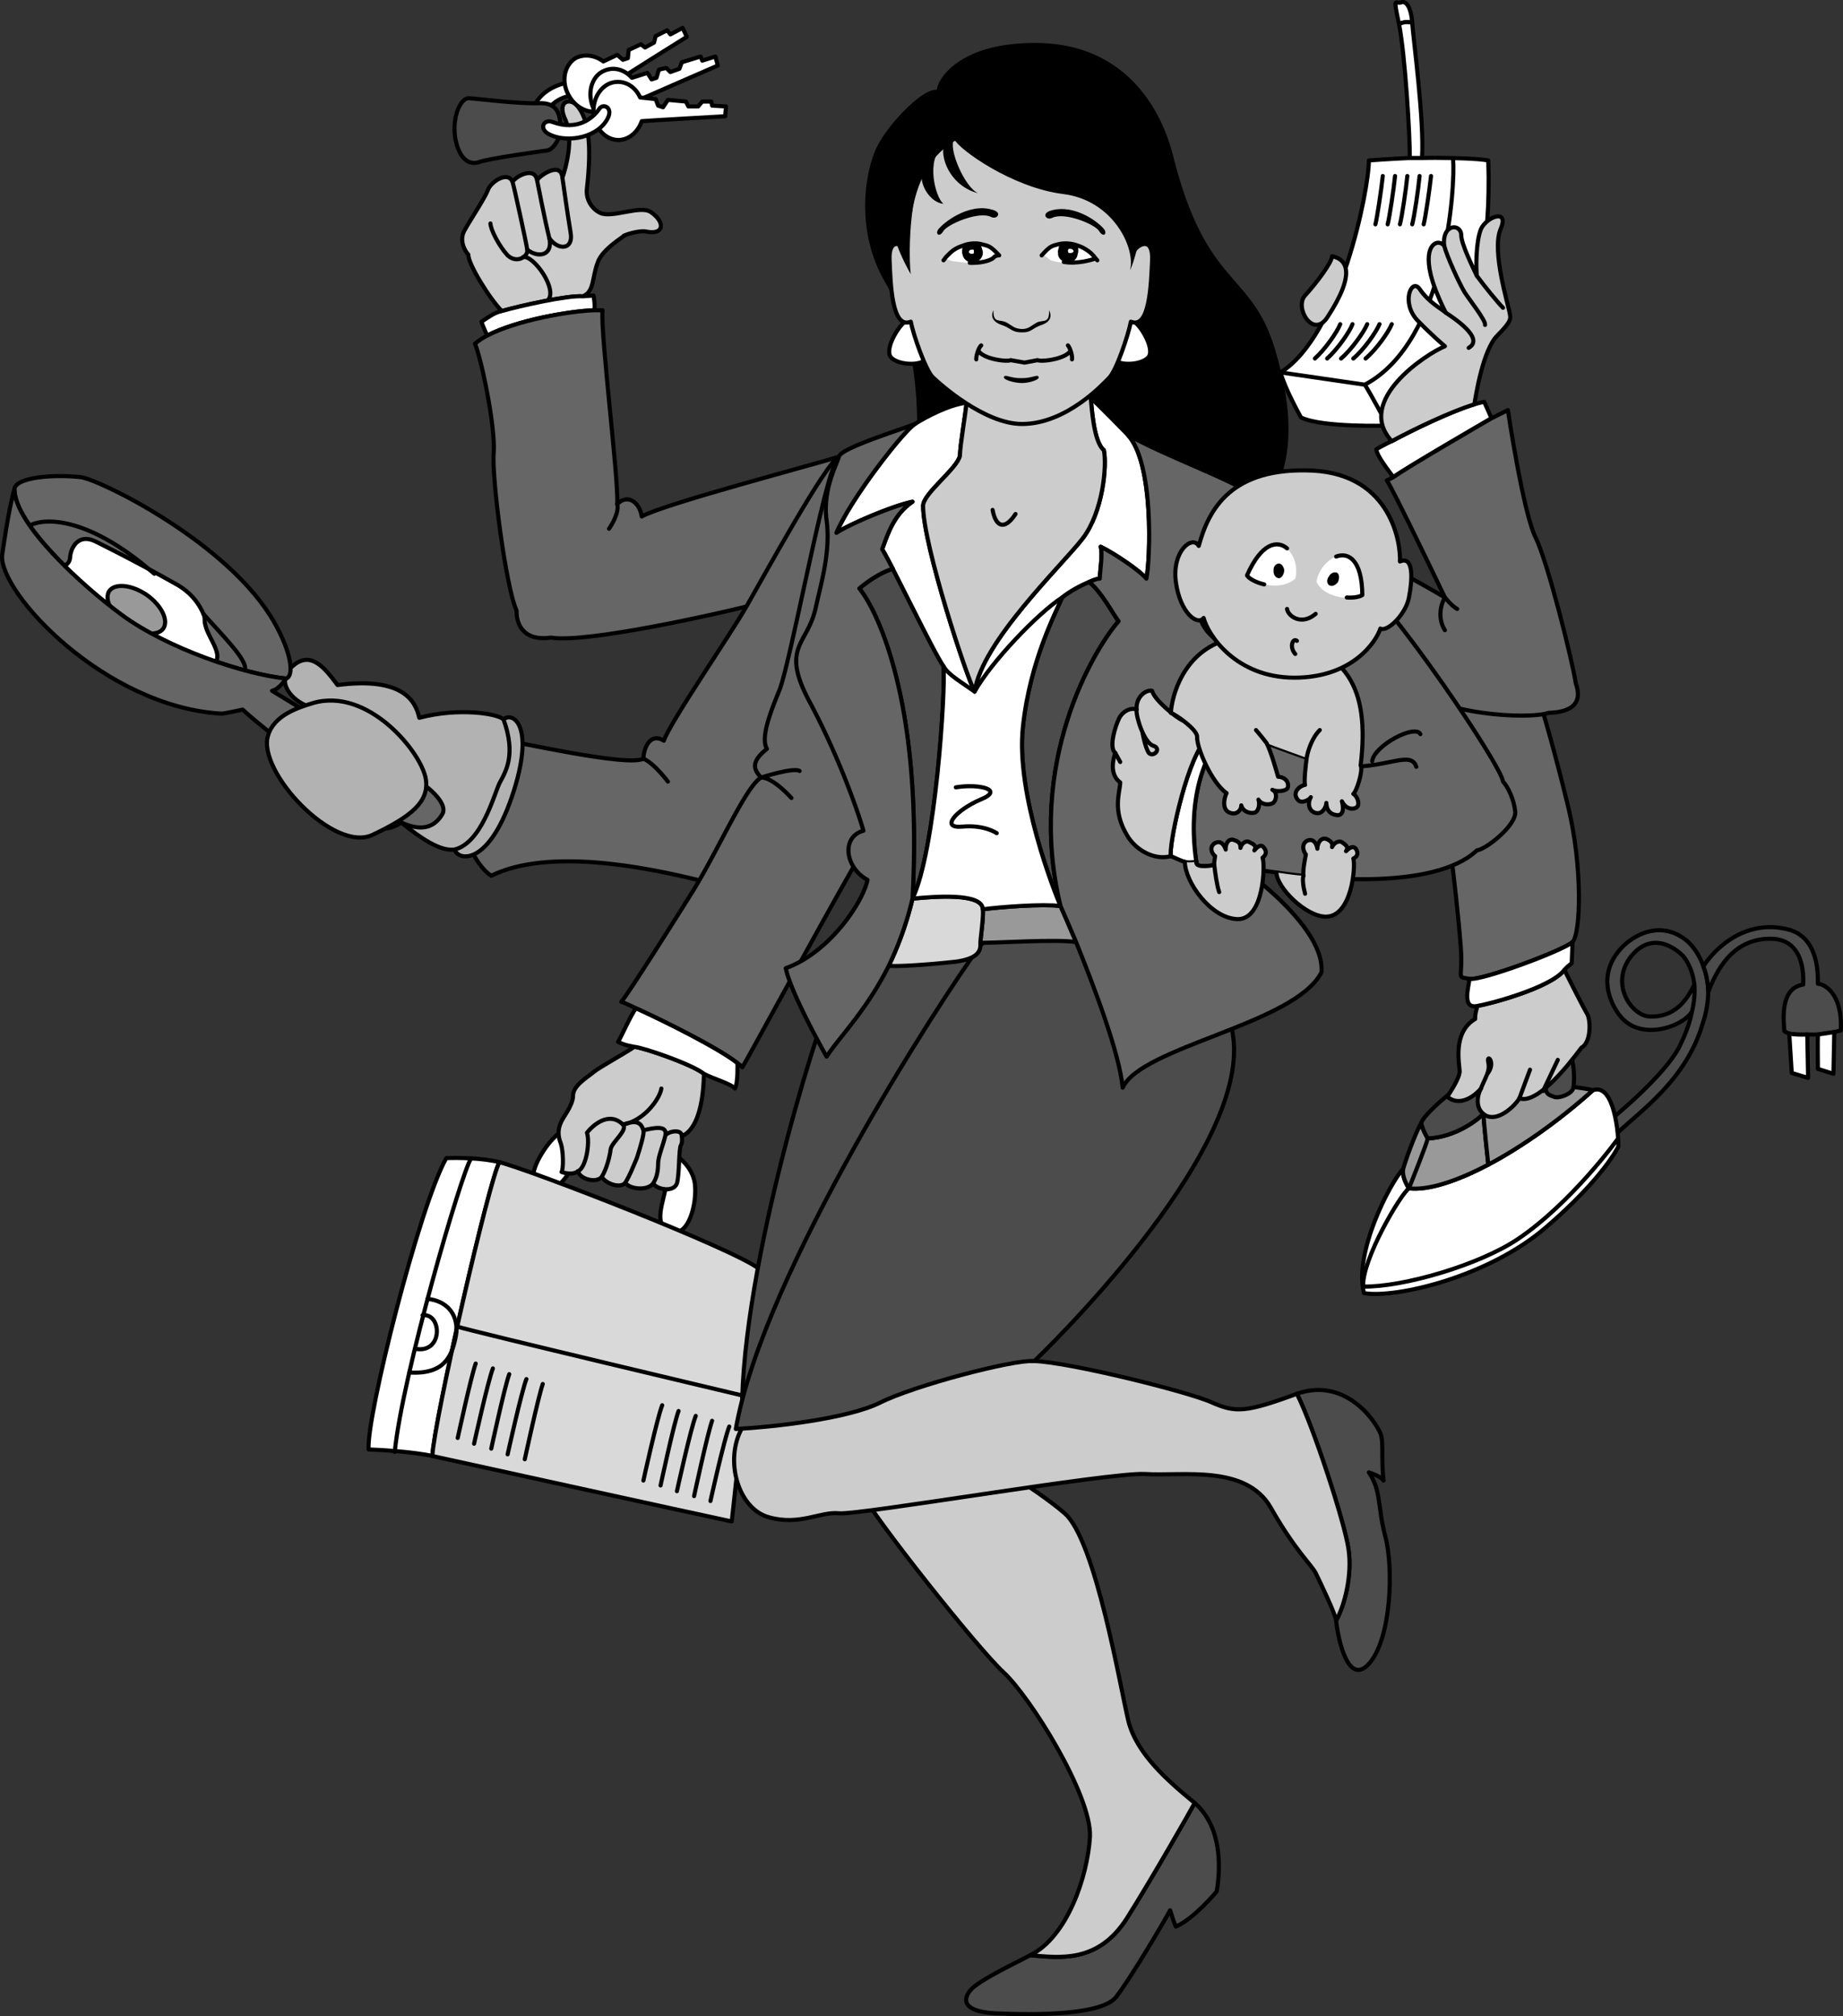 <svg xmlns="http://www.w3.org/2000/svg" width="225.332" height="246.353"><rect width="100%" height="100%" fill="#333333" stroke="none"/><path d="M114.764 11.306c-1.399-.746-5.922 3.903-7.3 6.7-1.384 2.73-2.767 10.015.999 16.402 3.773 6.426 4.023 15.348 3.898 18.5-.125 3.129-1.132 12.172 9.204 14.7-1.918-1.395-1.668-2.15-1.801-3 2.394 2.609 19.605 8.64 27.097 3.898 7.583-4.809 13.387-10.434 8.801-25.7-2.851-9.632-8.406-7.367-12.5-23.8-.777-3.043-4.047-13.168-16-13.5-9.902-.223-12.539 4.55-12.398 5.8"/><path fill="none" stroke="#000" stroke-linecap="round" stroke-linejoin="round" stroke-width=".502" d="M114.764 11.306c-1.399-.746-5.922 3.903-7.3 6.7-1.384 2.73-2.767 10.015.999 16.402 3.773 6.426 4.023 15.348 3.898 18.5-.125 3.129-1.132 12.172 9.204 14.7-1.918-1.395-1.668-2.15-1.801-3 2.394 2.609 19.605 8.64 27.097 3.898 7.583-4.809 13.387-10.434 8.801-25.7-2.851-9.632-8.406-7.367-12.5-23.8-.777-3.043-4.047-13.168-16-13.5-9.902-.223-12.539 4.55-12.398 5.8zm0 0"/><path fill="#ccc" d="M61.361 38.006c-1.37-1.32-4.16-5.762-4.097-6.899-.488-.492-1.113-1.781-.5-2.902.64-1.184 2.52-3.996 2.898-5 .282-.91 2.39-2.39 3-1 .543-.762 2.696-1.848 3-.2.524-.706 2.907-2.257 3.102-.3.387-1.063 1.41-4.7.398-7-1.11-2.254.375-2.781 1.301-1.899 1.535 1.633 1.895 4.914 1.3 10.2-.187 1.359.622 2.53 1.598 3 1.442.707 4.891-.973 6.204-.098 1.714 1.144 1.746 2.82-.5 2.398-.582-.175-2.063.157-2.801.5.316-.062-2.64 1.563-3.2 3.301-.703 1.922-.402 3.527-1.8 4.098-1.867-.145-7.832 1.203-9.903 1.8"/><path fill="none" stroke="#000" stroke-linecap="round" stroke-linejoin="round" stroke-width=".502" d="M61.361 38.006c-1.37-1.32-4.16-5.762-4.097-6.899-.488-.492-1.113-1.781-.5-2.902.64-1.184 2.52-3.996 2.898-5 .282-.91 2.39-2.39 3-1 .543-.762 2.696-1.848 3-.2.524-.706 2.907-2.257 3.102-.3.387-1.063 1.41-4.7.398-7-1.11-2.254.375-2.781 1.301-1.899 1.535 1.633 1.895 4.914 1.3 10.2-.187 1.359.622 2.53 1.598 3 1.442.707 4.891-.973 6.204-.098 1.714 1.144 1.746 2.82-.5 2.398-.582-.175-2.063.157-2.801.5.316-.062-2.64 1.563-3.2 3.301-.703 1.922-.402 3.528-1.8 4.098-1.867-.145-7.832 1.203-9.903 1.8zm0 0"/><path fill="none" stroke="#000" stroke-linecap="round" stroke-linejoin="round" stroke-width=".502" d="M62.662 22.205c.203.664 1.711 7.574 1.801 8.3.16.782-1.223 1.786-2.398.7-1.086-1.172-2.09-3.184-2.102-3.899"/><path fill="none" stroke="#000" stroke-linecap="round" stroke-linejoin="round" stroke-width=".502" d="M64.463 30.506c1.29 1.03 3.176.78 2.7-1.399-.528-2.09-1.5-7.101-1.5-7.101"/><path fill="none" stroke="#000" stroke-linecap="round" stroke-linejoin="round" stroke-width=".502" d="M67.162 29.107c1.106 1.551 2.989 1.426 2.602-.699-.367-2.145-1-6.703-1-6.703m-4.801 9.703c1.29-.246 4.305 4.027 3 5.297"/><path fill="#fff" d="M59.565 41.006c3.644-1.899 10.117-3 13.097-3.098.125-.715-.097-1.8-.097-1.8l-1.301.097c-1.867-.145-7.832 1.203-9.903 1.8-1.007.192-1.886.946-2.5 1.301.11.399.704 1.7.704 1.7"/><path fill="none" stroke="#000" stroke-linecap="round" stroke-linejoin="round" stroke-width=".502" d="M59.565 41.006c3.644-1.899 10.117-3 13.097-3.098.125-.715-.097-1.8-.097-1.8l-1.301.097c-1.867-.145-7.832 1.203-9.903 1.8-1.007.192-1.886.946-2.5 1.301.11.399.704 1.7.704 1.7zm0 0"/><path fill="#666" d="M72.662 37.908c-2.98.098-9.453 1.2-13.097 3.098-.555.289-1.067.613-1.5 1 .78 1.718 2.539 10.261 2.296 13.3-.261 2.993 1.5 16.559 2.801 19.301-.047 1.528.707 3.79 4.2 3.301 4.296.742 20.949-3.047 23.902-3.8 2.004-.485 9.957-3.5 13.3-3.5 8.551 0 12.32-19.598-2-14.802-2.718.883-21.359 5.758-24.101 7.301-.273-1.797-1.781-2.8-3-1.5.215-2.808-2.047-20.648-1.8-23.699-.255.012-.594.004-1 0"/><path fill="none" stroke="#000" stroke-linecap="round" stroke-linejoin="round" stroke-width=".502" d="M72.662 37.908c-2.98.098-9.453 1.2-13.097 3.098-.555.289-1.067.613-1.5 1 .78 1.718 2.539 10.261 2.296 13.3-.261 2.993 1.5 16.559 2.801 19.301-.047 1.528.707 3.79 4.2 3.301 4.296.742 20.949-3.047 23.902-3.8 2.004-.485 9.957-3.5 13.3-3.5 8.551 0 12.32-19.598-2-14.802-2.718.883-21.359 5.758-24.101 7.301-.273-1.797-1.781-2.8-3-1.5.215-2.808-2.047-20.648-1.8-23.699-.255.012-.594.004-1 0zm0 0"/><path fill="none" stroke="#000" stroke-linecap="round" stroke-linejoin="round" stroke-width=".502" d="M74.463 64.607c.715-1.035 1.215-2.289 1-3"/><path fill="#fff" d="M71.861 11.806c1.094.243 1.606-.957.403-1.5-2.078-.882-5.801.114-6.903 2.602-.734 1.613.7 2.09 1.102 1.297.574-1.227 2.223-3.125 5.398-2.399"/><path fill="none" stroke="#000" stroke-linecap="round" stroke-linejoin="round" stroke-width=".502" d="M71.861 11.806c1.094.243 1.606-.957.403-1.5-2.078-.882-5.801.114-6.903 2.602-.734 1.613.7 2.09 1.102 1.297.574-1.227 2.223-3.125 5.398-2.399zm0 0"/><path fill="#fff" d="M73.764 7.506c-1.02-.758-2.328-.954-3.403-.399-1.406.88-1.78 2.934-.796 4.598.976 1.734 2.945 2.437 4.398 1.601 1.094-.636 1.57-1.984 1.3-3.3.806-.57 8.7-5.5 8.7-5.5l-.5-1.098-1.5.797-.398-.5-1.403.703-.199.797-1.102.601-.5-.398-1.5.7-.097 1-.602.198-.699-.601-1.7.8"/><path fill="none" stroke="#000" stroke-linecap="round" stroke-linejoin="round" stroke-width=".502" d="M73.764 7.506c-1.02-.758-2.328-.954-3.403-.399-1.406.88-1.78 2.934-.796 4.598.976 1.734 2.945 2.437 4.398 1.601 1.094-.636 1.57-1.984 1.3-3.3.806-.57 8.7-5.5 8.7-5.5l-.5-1.098-1.5.797-.398-.5-1.403.703-.199.797-1.102.601-.5-.398-1.5.7-.097 1-.602.198-.699-.601zm0 0"/><path fill="#fff" d="M77.264 9.506c-.88-.973-2.14-1.368-3.301-.899-1.516.559-2.207 2.528-1.5 4.399.7 1.793 2.531 2.793 4.102 2.199 1.175-.457 1.859-1.715 1.796-3.098.887-.398 9.403-4.101 9.403-4.101l-.301-1.098-1.602.5-.199-.5-2.3.7-.297.8-1.102.398-.5-.5-.898.2-.301 1-.602.199-.5-.797-1.898.598"/><path fill="none" stroke="#000" stroke-linecap="round" stroke-linejoin="round" stroke-width=".502" d="M77.264 9.506c-.88-.973-2.14-1.368-3.301-.899-1.516.559-2.207 2.528-1.5 4.399.7 1.793 2.531 2.793 4.102 2.199 1.175-.457 1.859-1.715 1.796-3.098.887-.398 9.403-4.101 9.403-4.101l-.301-1.098-1.602.5-.199-.5-2.3.7-.297.8-1.102.398-.5-.5-.898.2-.301 1-.602.199-.5-.797zm0 0"/><path fill="#fff" d="M78.264 11.908c-.5-1.14-1.555-1.941-2.801-1.902-1.617.02-2.937 1.636-2.898 3.601.039 1.961 1.421 3.524 3.097 3.5 1.266-.035 2.336-.984 2.801-2.3.914-.083 10.2-.602 10.2-.602l.1-1.2-1.698-.097-.102-.5h-1.102l-.5.598h-1.199l-.3-.598-2.2-.203-.597.902-.602-.2-.3-.8-1.9-.2"/><path fill="none" stroke="#000" stroke-linecap="round" stroke-linejoin="round" stroke-width=".502" d="M78.264 11.908c-.5-1.14-1.555-1.941-2.801-1.902-1.617.02-2.937 1.636-2.898 3.601.039 1.961 1.421 3.524 3.097 3.5 1.266-.035 2.336-.984 2.801-2.3.914-.083 10.2-.602 10.2-.602l.1-1.2-1.698-.097-.102-.5h-1.102l-.5.598h-1.199l-.3-.598-2.2-.203-.597.902-.602-.199-.3-.8zm0 0"/><path fill="#4c4c4c" d="M68.565 15.705c-.121-1.13-.004-3.176-2.602-3.098-2.578.113-7.574-.555-8.602-.601-.992-.121-2.125 2.207-1.699 4.902.504 2.637 1.778 3.289 2.903 2.898 1.101-.421 7.32-1.293 8.199-1.398.945-.023 1.828-1.762 1.8-2.703"/><path fill="none" stroke="#000" stroke-linecap="round" stroke-linejoin="round" stroke-width=".502" d="M68.565 15.705c-.121-1.13-.004-3.176-2.602-3.098-2.578.113-7.574-.555-8.602-.601-.992-.121-2.125 2.207-1.699 4.902.504 2.637 1.778 3.289 2.903 2.898 1.101-.421 7.32-1.293 8.199-1.398.945-.023 1.828-1.762 1.8-2.703zm0 0"/><path fill="#fff" d="M67.565 14.908c-1.02-.402-1.692.715-.602 1.398 1.965 1.18 5.79.704 7.2-1.601.968-1.504-.387-2.176-.9-1.399-.734 1.09-2.62 2.743-5.698 1.602"/><path fill="none" stroke="#000" stroke-linecap="round" stroke-linejoin="round" stroke-width=".502" d="M67.565 14.908c-1.02-.402-1.692.715-.602 1.398 1.965 1.18 5.79.704 7.2-1.601.968-1.504-.387-2.176-.9-1.399-.734 1.09-2.62 2.743-5.698 1.602zm0 0"/><path fill="#666" d="M60.361 90.205c3.258.504 16.32 3.515 18.301 2.5.031-1.242.785-3.254 2.5-2.2.797-2.308 8.082-12.863 10.102-16.398 2.004-3.5 9.695-17.558 11.3-18.3 5.274-2.536 17.063 8.109 8.797 17.601-1.765 1.973-15.332 22.828-16.597 25.297-1.246 2.555-3.508 10.344-9.5 8.8-6.067-1.472-18.13-3.984-25.2-.5-3.23-1.976-7.5-13.785.297-16.8"/><path fill="none" stroke="#000" stroke-linecap="round" stroke-linejoin="round" stroke-width=".502" d="M60.361 90.205c3.258.504 16.32 3.515 18.301 2.5.032-1.242.785-3.254 2.5-2.2.797-2.308 8.082-12.863 10.102-16.398 2.004-3.5 9.695-17.558 11.3-18.3 5.274-2.536 17.063 8.109 8.797 17.601-1.765 1.973-15.332 22.828-16.597 25.297-1.246 2.555-3.508 10.344-9.5 8.8-6.067-1.472-18.13-3.984-25.2-.5-3.23-1.976-7.5-13.785.297-16.8zm0 0"/><path fill="none" stroke="#000" stroke-linecap="round" stroke-linejoin="round" stroke-width=".502" d="M78.662 92.705c1.29.515 3 2.8 3 2.8"/><path fill="#b2b2b2" d="M41.264 83.705c-1.516-2.043-3.274-4.305-5.5-2.297-2.297 2.012.219 4.277 1.699 4.797-1.984.984-6.258 1.992-.7 7.8 5.5 5.747 9.016 8.762 12.302 6.5 2.496 2.012 4.754 3.52 6.5 3.301.515 1.473 4.382 2.008 7.296-7.3 2.516-8.059-.25-9.567-1.296-8.598-.711-.719-5.485-1.473-10.301-.203-.457-2.02-1.965-5.035-10-4"/><path fill="none" stroke="#000" stroke-linecap="round" stroke-linejoin="round" stroke-width=".502" d="M41.264 83.705c-1.516-2.043-3.274-4.305-5.5-2.297-2.297 2.012.219 4.277 1.699 4.797-1.984.984-6.258 1.992-.7 7.8 5.5 5.747 9.016 8.762 12.302 6.5 2.496 2.012 4.754 3.52 6.5 3.301.515 1.473 4.382 2.008 7.296-7.3 2.516-8.059-.25-9.567-1.296-8.598-.711-.719-5.485-1.473-10.301-.203-.457-2.02-1.965-5.035-10-4zm0 0"/><path fill="none" stroke="#000" stroke-linecap="round" stroke-linejoin="round" stroke-width=".502" d="M61.565 87.908c1.55 4.309.296 6.316-.5 7.797-.711 1.535-2.22 7.316-5.5 8.101"/><path fill="#666" d="M1.764 59.806c.047-1.507 4.832-1.87 8.097-1.5 2.25.243 18.208 8.032 23.704 17.801 2.183 3.852 2.375 6.57 1.398 6.801-5.012-.492-14.508-3.664-20.102-7.8-4.757-3.493-13.05-11.032-13.097-15.302"/><path fill="none" stroke="#000" stroke-linecap="round" stroke-linejoin="round" stroke-width=".502" d="M1.764 59.806c.047-1.507 4.832-1.87 8.097-1.5 2.25.243 18.208 8.032 23.704 17.801 2.183 3.852 2.375 6.57 1.398 6.801-5.012-.492-14.508-3.664-20.102-7.8-4.757-3.493-13.05-11.032-13.097-15.302zm0 0"/><path fill="#fff" d="M8.565 68.107c-.051 1.602-2.774 1.137-2 3 .668 1.477 2.796 2.746 3.296 4.098.215.793.899 1.402 1.403 2 1.82 2.262 4.781 2.332 7.3 3.601 3.649 1.844 7.016 1.907 7.899-.101.547-1.133-1.133-3.008-1.398-4.5-.09-.356.035-.742-.204-1.2-.542-1.28-1.484-2.527-3.097-3.5a213.081 213.081 0 0 0-10-5.3c-2.074-1.059-3.067.523-3.2 1.902"/><path fill="none" stroke="#000" stroke-linecap="round" stroke-linejoin="round" stroke-width=".502" d="M8.565 68.107c-.051 1.602-2.774 1.137-2 3 .668 1.477 2.796 2.746 3.296 4.098.215.793.899 1.402 1.403 2 1.82 2.262 4.781 2.332 7.3 3.601 3.649 1.844 7.016 1.907 7.899-.101.547-1.133-1.133-3.008-1.398-4.5-.09-.356.035-.742-.204-1.2-.542-1.28-1.484-2.527-3.097-3.5a213.076 213.076 0 0 0-10-5.3c-2.074-1.059-3.067.523-3.2 1.902zm0 0"/><path fill="#999" d="M19.963 76.806c.684-1.015-.227-2.84-2-4.101-1.852-1.258-3.879-1.477-4.602-.5-.656 1.008.254 2.832 2.102 4.101 1.773 1.254 3.805 1.47 4.5.5"/><path fill="none" stroke="#000" stroke-linecap="round" stroke-linejoin="round" stroke-width=".502" d="M19.963 76.806c.684-1.015-.227-2.84-2-4.101-1.852-1.258-3.879-1.477-4.602-.5-.656 1.008.254 2.832 2.102 4.101 1.773 1.254 3.805 1.47 4.5.5zm0 0"/><path fill="#666" d="M1.764 59.806c-.707 2.258-1.5 8-1.5 8-.461 4.563 12.601 18.63 26.898 19.399 1.532-.266 2.5-.5 2.5-.5 3.805 3.5 15.39 11.988 19.403 13.8 2.746 1.258 4.18.376 5-1 .761-1.261-1.5-3.269-3.5-4.5-2.024-1.285-17.301-10.597-17.301-10.597.957-.234 1.699-1.5 1.699-1.5-5.012-.492-14.508-3.664-20.102-7.8-4.757-3.493-13.05-11.032-13.097-15.302"/><path fill="none" stroke="#000" stroke-linecap="round" stroke-linejoin="round" stroke-width=".502" d="M1.764 59.806c-.707 2.258-1.5 8-1.5 8-.461 4.563 12.601 18.63 26.898 19.399 1.532-.266 2.5-.5 2.5-.5 3.805 3.5 15.39 11.988 19.403 13.8 2.746 1.258 4.18.376 5-1 .761-1.261-1.5-3.269-3.5-4.5-2.024-1.285-17.301-10.597-17.301-10.597.957-.234 1.699-1.5 1.699-1.5-5.012-.492-14.508-3.664-20.102-7.8-4.757-3.493-13.05-11.032-13.097-15.302zm0 0"/><path fill="none" stroke="#000" stroke-linecap="round" stroke-linejoin="round" stroke-width=".502" d="M24.861 75.006c2.325 2.636 5.34 5.57 5.102 6.8M3.662 64.205c2-1.05 7.446-.883 15.2 5.902"/><path fill="#b2b2b2" d="M38.264 85.908c-1.727.531-4.785 1.45-5.5 4-1.305 4.316 7.992 14.367 12.8 12.098 4.739-2.254 6.919-4.032 6.5-6.801-.503-3.242-7.038-11.281-13.8-9.297"/><path fill="none" stroke="#000" stroke-linecap="round" stroke-linejoin="round" stroke-width=".502" d="M38.264 85.908c-1.727.531-4.785 1.45-5.5 4-1.305 4.316 7.992 14.367 12.8 12.098 4.739-2.254 6.919-4.032 6.5-6.801-.503-3.242-7.038-11.281-13.8-9.297zm0 0"/><path fill="#fff" d="M67.861 138.908c-1.226 1.043-4.242 5.566-1.699 6.297 2.48.777 3.739-2.738 4.5-3.7.746-1.05 11.047 1.212 10.801 3.2-.258 2.031-1.766 5.047.5 5.8 2.258.755 3.262-3.515 3-5.8-.238-2.238-2.5-4.5-6.8-5.5-4.243-1.012-8.766-2.266-10.302-.297"/><path fill="none" stroke="#000" stroke-linecap="round" stroke-linejoin="round" stroke-width=".502" d="M67.861 138.908c-1.226 1.043-4.242 5.566-1.699 6.297 2.48.777 3.739-2.738 4.5-3.7.746-1.05 11.047 1.212 10.801 3.2-.258 2.031-1.766 5.047.5 5.8 2.258.755 3.262-3.515 3-5.8-.238-2.238-2.5-4.5-6.8-5.5-4.243-1.012-8.766-2.266-10.302-.297zm0 0"/><path fill="#fff" d="M54.565 141.506c1.265-.047 4.28-.047 6.5.5-1.215 1.964-8 31.613-8.204 35.902-2.308-.52-6.578-.77-7.796-.8-.29-3.99 6.242-29.868 9.5-35.602"/><path fill="none" stroke="#000" stroke-linecap="round" stroke-linejoin="round" stroke-width=".502" d="M54.565 141.506c1.265-.047 4.28-.047 6.5.5-1.215 1.964-8 31.613-8.204 35.902-2.308-.52-6.578-.77-7.796-.8-.29-3.99 6.242-29.868 9.5-35.602zm0 0"/><path fill="#d9d9d9" d="M52.861 177.908c.204-4.29 6.989-33.938 8.204-35.902 3.808.96 28.433 10.511 31.699 13-.504 4.043-3.016 28.664-3.301 30.902-3.484-.73-36.602-8-36.602-8"/><path fill="none" stroke="#000" stroke-linecap="round" stroke-linejoin="round" stroke-width=".502" d="M52.861 177.908c.204-4.29 6.989-33.938 8.204-35.902 3.808.96 28.433 10.511 31.699 13-.504 4.043-3.016 28.664-3.301 30.902-3.484-.73-36.602-8-36.602-8zm4.704-36.301c-1.106 1.61-8.391 26.485-9.301 35.801"/><path fill="none" stroke="#000" stroke-linecap="round" stroke-linejoin="round" stroke-width=".502" d="M52.264 158.705c3.062.344 3.941 2.73 3.398 4.902-.46 2.098-1.34 4.36-5.597 4.098"/><path fill="none" stroke="#000" stroke-linecap="round" stroke-linejoin="round" stroke-width=".502" d="M51.662 160.705c2.41-.278 2.535 4.75-.898 4.101m5.199-2.699c1.246.457 35.2 8.5 35.2 8.5m-33.001-4c-.554 1.492-2.199 9.098-2.199 9.098m4.301-8.5c-.606 1.531-2.301 9.203-2.301 9.203m4.301-8.5c-.555 1.46-2.2 9.098-2.2 9.098m4.297-8.5c-.597 1.5-2.296 9.199-2.296 9.199m4.296-8.598c-.546 1.535-2.199 9.2-2.199 9.2m16.801-6.602c-.617 1.543-2.3 9.203-2.3 9.203m4.3-8.5c-.566 1.477-2.2 9.098-2.2 9.098m4.302-8.5c-.618 1.515-2.301 9.199-2.301 9.199m4.301-8.598c-.563 1.551-2.204 9.2-2.204 9.2m4.301-8.501c-.61 1.485-2.3 9.102-2.3 9.102"/><path fill="#ccc" d="M77.565 127.908c-1.258.863-4.274 2.496-5 3.098-.782.656-2.54 1.66-2.5 2.902-.04 1.27-1.297 2.652-1.5 3.297-.297.613-.422 1.492 0 2.5.332 1 .332 3.137.097 3.5.735.265 1.614.265 2-.098.242.992 2.254 1.496 2.903.7.605.921 2.367 1.421 2.898.699.348.722 2.606 1.101 3.399.101.464.746 2.472 1.125 2.902 0 .328-1.137.203-4.277.5-4.7.203-.331.098-1.1.098-1.1 1.363-.489 2.617-2.747 2.703-7.602-1.465-1.176-7.371-3.188-8.5-3.297"/><path fill="none" stroke="#000" stroke-linecap="round" stroke-linejoin="round" stroke-width=".502" d="M77.565 127.908c-1.258.863-4.274 2.496-5 3.098-.782.656-2.54 1.66-2.5 2.902-.04 1.27-1.297 2.652-1.5 3.297-.297.613-.422 1.492 0 2.5.332 1 .332 3.137.097 3.5.735.265 1.614.265 2-.098.242.992 2.254 1.496 2.903.7.605.921 2.367 1.421 2.898.699.348.722 2.606 1.101 3.398.101.465.746 2.473 1.125 2.903 0 .328-1.137.203-4.277.5-4.7.203-.331.097-1.1.097-1.1 1.364-.489 2.618-2.747 2.704-7.602-1.465-1.176-7.371-3.188-8.5-3.297zm0 0"/><path fill="none" stroke="#000" stroke-linecap="round" stroke-linejoin="round" stroke-width=".502" d="M70.662 143.107c.996-.39 1.5-3.531 1.102-4.699.648-.84 2.668-2.719 4.398-1 .649.66-1.363 2.168-1.5 3-.113.926-.492 2.434-1.097 3.398m5.097-5.699c1.29-.289 2.922-.668 2.7.598-.282 1.246-.91 2.629-.899 3.5-.012.887-.137 1.64-.602 2.402"/><path fill="none" stroke="#000" stroke-linecap="round" stroke-linejoin="round" stroke-width=".502" d="M81.361 138.705c.473-.512 1.981-.762 2 .101m-2.5-5.8c-.16 1.168-2.042 3.933-4.699 4.402 1.403-.469 2.157-.469 2.5.7.157.339-.441 2.296-.8 3.398-.676 1.586-.801 1.964-1.399 3"/><path fill="#666" d="M90.162 129.908c-2.148-1.73-8.672-5.008-12.398-6.703-.738-.367-1.371-.645-1.801-.797.719-.797 5.492-8.332 8.8-13.602 3.227-5.285 6.493-12.82 8.302-13.8-1.305-1.286-.805-2.29.699-3.5-.75-1.301.258-4.063 1.5-7.098 1.27-2.996 5.289-24.856 6.8-27.602 5.27-8.058 17.833 6.012 11.297 17.801-1.238 2.262-2.757 17.106-3.796 18.899.785 2.48-.22 5.242-1.704 6.699-1.53 1.558-15.601 27.687-17.097 30.203a3.063 3.063 0 0 0-.602-.5"/><path fill="none" stroke="#000" stroke-linecap="round" stroke-linejoin="round" stroke-width=".502" d="M90.162 129.908c-2.148-1.73-8.672-5.008-12.398-6.703-.738-.367-1.371-.645-1.801-.797.719-.797 5.492-8.332 8.8-13.602 3.227-5.285 6.493-12.82 8.302-13.8-1.305-1.286-.805-2.29.699-3.5-.75-1.301.258-4.063 1.5-7.098 1.27-2.996 5.289-24.856 6.8-27.602 5.27-8.058 17.833 6.012 11.297 17.801-1.238 2.262-2.757 17.106-3.796 18.899.785 2.48-.22 5.242-1.704 6.699-1.53 1.558-15.601 27.687-17.097 30.203a3.063 3.063 0 0 0-.602-.5zm0 0"/><path fill="#fff" d="M90.162 129.908c-2.148-1.73-8.672-5.008-12.398-6.703-.578.668-1.832 3.558-2.2 4.101.868.461 2 .602 2 .602 1.13.11 7.036 2.121 8.5 3.297 1.047.582 3.31 1.21 3.797 1.8.391-.714.301-3.097.301-3.097"/><path fill="none" stroke="#000" stroke-linecap="round" stroke-linejoin="round" stroke-width=".502" d="M90.162 129.908c-2.148-1.73-8.672-5.008-12.398-6.703-.578.668-1.832 3.558-2.2 4.101.868.461 2 .602 2 .602 1.13.11 7.036 2.121 8.5 3.297 1.047.582 3.31 1.21 3.797 1.8.391-.714.301-3.097.301-3.097zm2.903-34.902c1.457-.028 3.699 2.5 3.699 2.5m1-3.301c-.73-.485-4.7.8-4.7.8"/><path fill="#4c4c4c" d="M146.065 220.306c3.23 2.809 3.23 7.586 2.699 10.801 0 0-2.735 3.317-5 4.301 0 0-.246-.484-.7-2-.804 1.516-4.824 8.3-6.601 10.598-1.742 2.226-9.781 2.226-14.8 2-5.032-.278-3.524-2.54-2.5-3.301.988-.746 2.241-1.5 6.8-3.797 3.484.289 8.258 1.043 11.8-4.5 3.005-4.75 7.927-13.379 8.302-14.102"/><path fill="none" stroke="#000" stroke-linecap="round" stroke-linejoin="round" stroke-width=".502" d="M146.065 220.306c3.23 2.809 3.23 7.586 2.699 10.801 0 0-2.735 3.317-5 4.301 0 0-.246-.484-.7-2-.804 1.516-4.824 8.3-6.601 10.598-1.742 2.226-9.781 2.226-14.8 2-5.032-.278-3.524-2.54-2.5-3.301.988-.746 2.241-1.5 6.8-3.797 3.484.289 8.258 1.043 11.8-4.5 3.005-4.75 7.927-13.379 8.302-14.102zm0 0"/><path fill="#ccc" d="M146.065 220.306c-3.301-2.718-7.07-5.984-8.102-10-.98-4.023-3.996-22.113-7.8-25.398-3.731-3.246-11.165-7.25-11.5-9-.27-1.281-5.048-10.832-12.802-7.102-7.82 3.809-4.054 11.598-.5 13.602 1.473 3.02 14.036 18.848 17.301 21.898 3.266 2.98 10.805 15.04 10.602 20.102-.301 4.988-2.813 12.277-7.301 14.5 3.484.289 8.258 1.043 11.8-4.5 3.005-4.75 7.927-13.379 8.302-14.102"/><path fill="none" stroke="#000" stroke-linecap="round" stroke-linejoin="round" stroke-width=".502" d="M146.065 220.306c-3.301-2.718-7.07-5.984-8.102-10-.98-4.023-3.996-22.113-7.8-25.398-3.731-3.246-11.165-7.25-11.5-9-.27-1.281-5.048-10.832-12.802-7.102-7.82 3.809-4.054 11.598-.5 13.602 1.473 3.02 14.036 18.848 17.301 21.898 3.266 2.98 10.805 15.04 10.602 20.102-.301 4.988-2.813 12.277-7.301 14.5 3.484.289 8.258 1.043 11.8-4.5 3.005-4.75 7.927-13.379 8.302-14.102zm0 0"/><path fill="#4c4c4c" d="M101.565 122.107c-1.618 3.227-11.567 34.93-10.801 52.301 3.508-.79 22.351-2.797 27.097-6.102 4.801-3.23 12.075-30.171 13.301-33.101 1.551-3.543 5.57-20.88-9.8-22.598-15.282-1.797-18.047 5.988-19.797 9.5"/><path fill="none" stroke="#000" stroke-linecap="round" stroke-linejoin="round" stroke-width=".502" d="M101.565 122.107c-1.618 3.227-11.567 34.93-10.801 52.301 3.508-.79 22.351-2.797 27.097-6.102 4.801-3.23 12.075-30.171 13.301-33.101 1.551-3.543 5.57-20.88-9.8-22.598-15.282-1.797-18.047 5.988-19.797 9.5zm0 0"/><path fill="#4c4c4c" d="M163.361 198.006c.254 2.5 1.512 8.027 4 5.3 2.774-3.066 3.04-11.847 2-15.601-.972-3.785-.468-5.543-2-7.797 1.532.496 1.801 1 1.801 1-.27-2.012-.02-4.523-.3-5.5-.22-1.035-3.989-7.316-10.297-5.102 2.035 4.067 5.804 15.625 6.296 18.899.512 3.258-.492 7.027-1.5 8.8"/><path fill="none" stroke="#000" stroke-linecap="round" stroke-linejoin="round" stroke-width=".502" d="M163.361 198.006c.254 2.5 1.512 8.027 4 5.3 2.774-3.066 3.04-11.847 2-15.601-.972-3.785-.468-5.543-2-7.797 1.532.496 1.801 1 1.801 1-.27-2.012-.02-4.523-.3-5.5-.22-1.035-3.989-7.316-10.297-5.102 2.035 4.067 5.804 15.625 6.296 18.899.512 3.258-.492 7.027-1.5 8.8zm0 0"/><path fill="#ccc" d="M163.361 198.006c-.074-.762-2.007-4.79-2.5-5.801-.511-.996-2.519-2.754-5.5-8-3.05-5.309-10.84-3.8-15.398-4.098-4.488-.207-35.14 5.07-37.398 4.801-2.262-.234-4.778 1.527-8.5.5-3.813-.984-5.575-7.016-3.301-11 2.25-4.055 11.207-2.438 13.597-2 1.465.207 11.516-6.324 22.102-6.102 4.238.13 19.063 3.797 21.8 5.102 2.79 1.207 4.048 1.207 10.302-1.102 2.035 4.067 5.804 15.625 6.296 18.899.512 3.258-.492 7.027-1.5 8.8"/><path fill="none" stroke="#000" stroke-linecap="round" stroke-linejoin="round" stroke-width=".502" d="M163.361 198.006c-.074-.762-2.007-4.79-2.5-5.801-.511-.996-2.519-2.754-5.5-8-3.05-5.309-10.84-3.8-15.398-4.098-4.488-.207-35.14 5.07-37.398 4.801-2.262-.234-4.778 1.527-8.5.5-3.813-.984-5.575-7.016-3.301-11 2.25-4.055 11.207-2.438 13.597-2 1.465.207 11.516-6.324 22.102-6.102 4.238.13 19.063 3.797 21.8 5.102 2.79 1.207 4.048 1.207 10.302-1.102 2.035 4.067 5.804 15.625 6.296 18.899.512 3.258-.492 7.027-1.5 8.8zm0 0"/><path fill="#4c4c4c" d="M150.764 126.607c2.101 14.633-24.3 39.7-24.3 39.7-2.548-.223-14.856 3.042-18.9 5.101-3.995 1.96-13.042 2.965-17.601 3.2 3.305-19.079 25.3-52.825 29.7-58.802 3.503-4.746 27.62-14.043 31.1 10.801"/><path fill="none" stroke="#000" stroke-linecap="round" stroke-linejoin="round" stroke-width=".502" d="M150.764 126.607c2.101 14.633-24.3 39.7-24.3 39.7-2.548-.223-14.856 3.042-18.9 5.101-3.995 1.96-13.042 2.965-17.601 3.2 3.305-19.079 25.3-52.825 29.7-58.802 3.503-4.746 27.62-14.043 31.1 10.801zm0 0"/><path fill="#999" d="M131.565 115.107c-.813-1.91-1.477-3.476-1.903-4.402-2.226-.274-7.25.105-9.5.402.114.832-.265 3.344-.3 4.098 2.421 0 9.23-.461 11.703-.098"/><path fill="none" stroke="#000" stroke-linecap="round" stroke-linejoin="round" stroke-width=".502" d="M131.565 115.107c-.813-1.91-1.477-3.476-1.903-4.402-2.226-.274-7.25.105-9.5.402.114.832-.265 3.344-.3 4.098 2.421 0 9.23-.461 11.703-.098zm0 0"/><path fill="#4c4c4c" d="M111.565 109.806c2.804-5.78 4.062-25.379 3.796-28.398-.968-1.371-4.246-8.11-6.199-11.902-2.078.601-4.097 2.402-4.097 2.402 2.02 2.469 7.796 13.523 6.5 37.898"/><path fill="none" stroke="#000" stroke-linecap="round" stroke-linejoin="round" stroke-width=".502" d="M111.565 109.806c2.804-5.78 4.062-25.379 3.796-28.398-.968-1.371-4.246-8.11-6.199-11.902-2.078.601-4.097 2.402-4.097 2.402 2.02 2.469 7.796 13.523 6.5 37.898zm0 0"/><path fill="#4c4c4c" d="M129.662 110.705c-.718-1.656-5.492-13.715-4.597-21.899.863-8.148 4.129-14.18 4.796-15.8.77-.657 2.204-1.461 3.301-1.899 1.559 1.262 2.817 3.774 3.602 4.801-3.047 3.492-11.336 17.312-7.102 34.797"/><path fill="none" stroke="#000" stroke-linecap="round" stroke-linejoin="round" stroke-width=".502" d="M129.662 110.705c-.718-1.656-5.492-13.715-4.597-21.899.863-8.148 4.129-14.18 4.796-15.8.77-.657 2.204-1.461 3.301-1.899 1.559 1.262 2.817 3.774 3.602 4.801-3.047 3.492-11.336 17.312-7.102 34.797zm0 0"/><path fill="#d9d9d9" d="M108.662 118.006a40.02 40.02 0 0 0 2.903-8.2c2.554-.254 8.586-.757 8.597 1.301.114.832-.265 3.344-.3 4.098.035.754.035 1.883-3 2.3-2.993.337-7.176.633-8.2.5"/><path fill="none" stroke="#000" stroke-linecap="round" stroke-linejoin="round" stroke-width=".502" d="M108.662 118.006a40.02 40.02 0 0 0 2.903-8.2c2.554-.254 8.586-.757 8.597 1.301.114.832-.265 3.344-.3 4.098.035.754.035 1.883-3 2.3-2.993.337-7.176.633-8.2.5zm0 0"/><path fill="#fff" d="M133.162 71.107c.59-.273 1.086-.418 1.301-.402.008-.852.387-3.113.102-3.899 1.414.66 4.68 2.797 5.597 3.899.465-2.235.965-14.168-2.3-17.598-3.266-3.351-4.5-4.5-4.5-4.5.105 1.149.355 5.418 1.601 6.399.387 1.91-.113 7.562-2.602 10.8-2.539 3.293-12.335 12.59-13.199 18.7-.898-1.586-6.3-17.875-6.3-22.7 0-1.5 4.148-4.515 4.5-6.101.023-1.43.777-5.574.8-6.5-2.285.297-5.047 1.805-6.3 2.601-1.258.711-7.793 9.004-9.598 13.301 1.555-1.031 6.832-3.293 9.3-3.8-2.218 1.511-2.972 3.773-3.703 5.8 1.235 1.992 6.258 12.547 7.5 14.301.266 3.02-.992 22.617-3.796 28.398 2.554-.254 8.586-.757 8.597 1.301 2.25-.297 7.274-.676 9.5-.402-.718-1.656-5.492-13.715-4.597-21.899.863-8.148 4.129-14.18 4.796-15.8.77-.657 2.204-1.461 3.301-1.899"/><path fill="none" stroke="#000" stroke-linecap="round" stroke-linejoin="round" stroke-width=".502" d="M133.162 71.107c.59-.273 1.086-.418 1.301-.402.008-.852.387-3.113.102-3.899 1.414.66 4.68 2.797 5.597 3.899.465-2.235.965-14.168-2.3-17.598-3.266-3.351-4.5-4.5-4.5-4.5.105 1.149.355 5.418 1.601 6.399.387 1.91-.113 7.562-2.602 10.8-2.539 3.293-12.335 12.59-13.199 18.7-.898-1.586-6.3-17.875-6.3-22.7 0-1.5 4.148-4.515 4.5-6.101.023-1.43.777-5.574.8-6.5-2.285.297-5.047 1.805-6.3 2.601-1.258.711-7.793 9.004-9.598 13.301 1.555-1.031 6.832-3.293 9.3-3.8-2.218 1.511-2.972 3.773-3.703 5.8 1.235 1.992 6.258 12.547 7.5 14.301.266 3.02-.992 22.617-3.796 28.398 2.554-.254 8.586-.757 8.597 1.301 2.25-.297 7.274-.676 9.5-.402-.718-1.656-5.492-13.715-4.597-21.899.863-8.148 4.129-14.18 4.796-15.8.77-.657 2.204-1.461 3.301-1.899zm0 0"/><path fill="#666" d="M108.662 118.006c-2.761 5.527-6.008 8.652-7.597 11.101 0 0-4.282-7.496-5-10.8 5.492-1.973 9.511-8.255 10-10.801-2.75-1.473-3.25-5.239-.5-6-.489-1.754-2.75-8.536-6.5-15.598-3.79-7.008-.274-7.008.699-11.8.676-3.024 1.793-6.766 1.3-10.5-.511-3.806 1.247-6.817 1.5-7.802.25-1.027 6.782-3.035 9.297-4-1.257.711-7.792 9.004-9.597 13.301 1.555-1.031 6.832-3.293 9.3-3.8-2.218 1.511-2.972 3.773-3.703 5.8.25.422.708 1.274 1.301 2.399-2.078.601-4.097 2.402-4.097 2.402 2.02 2.469 7.796 13.523 6.5 37.898a40.02 40.02 0 0 1-2.903 8.2"/><path fill="none" stroke="#000" stroke-linecap="round" stroke-linejoin="round" stroke-width=".502" d="M108.662 118.006c-2.761 5.527-6.008 8.652-7.597 11.101 0 0-4.282-7.496-5-10.8 5.492-1.973 9.511-8.255 10-10.801-2.75-1.473-3.25-5.239-.5-6-.489-1.754-2.75-8.536-6.5-15.598-3.79-7.008-.274-7.008.699-11.8.676-3.024 1.793-6.766 1.3-10.5-.511-3.806 1.247-6.817 1.5-7.802.25-1.027 6.782-3.035 9.297-4-1.257.711-7.792 9.004-9.597 13.301 1.555-1.031 6.832-3.293 9.3-3.8-2.218 1.511-2.972 3.773-3.703 5.8.25.422.708 1.274 1.301 2.399-2.078.601-4.097 2.402-4.097 2.402 2.02 2.469 7.796 13.523 6.5 37.898a40.02 40.02 0 0 1-2.903 8.2zm0 0"/><path fill="#666" d="M131.565 115.107c2.175 5.406 5.296 13.535 5.699 17.801 2.23-5.016 21.078-7.777 24.3-14.102.544-6.238-12.269-15.035-15.8-16.5.515-2.05.265-3.558-1.5-4.601-.746-1.719.508-8.254 5.5-17.797 3.512-6.613 4.808-18.094 3-19.602-1.711-1.507-10.754-4.773-14.903-7.199 3.266 3.43 2.766 15.363 2.301 17.598-.918-1.102-4.183-3.238-5.597-3.899.285.786-.094 3.047-.102 3.899-.215-.016-.71.129-1.3.402 1.558 1.262 2.816 3.774 3.6 4.801-3.046 3.492-11.335 17.312-7.1 34.797.425.926 1.09 2.492 1.902 4.402"/><path fill="none" stroke="#000" stroke-linecap="round" stroke-linejoin="round" stroke-width=".502" d="M131.565 115.107c2.175 5.406 5.296 13.535 5.699 17.801 2.23-5.016 21.078-7.777 24.3-14.102.544-6.238-12.269-15.035-15.8-16.5.515-2.05.265-3.558-1.5-4.601-.746-1.719.508-8.254 5.5-17.797 3.512-6.613 4.808-18.094 3-19.602-1.711-1.507-10.754-4.773-14.903-7.199 3.266 3.43 2.766 15.363 2.301 17.598-.918-1.102-4.183-3.238-5.597-3.899.285.786-.094 3.047-.102 3.899-.215-.016-.71.129-1.3.402 1.558 1.262 2.816 3.774 3.6 4.801-3.046 3.492-11.335 17.312-7.1 34.797.425.926 1.09 2.492 1.902 4.402zm0 0"/><path fill="#ccc" d="M133.361 48.607c.106 1.149.356 5.418 1.602 6.399.387 1.91-.113 7.562-2.602 10.8-2.539 3.293-12.335 12.59-13.199 18.7-.898-1.586-6.3-17.875-6.3-22.7 0-1.5 4.148-4.515 4.5-6.101.023-1.43.777-5.574.8-6.5.102-1.836 1.61-6.613 7.102-6.399 5.562.29 7.32 1.547 8.097 5.801"/><path fill="none" stroke="#000" stroke-linecap="round" stroke-linejoin="round" stroke-width=".502" d="M133.361 48.607c.106 1.149.356 5.418 1.602 6.399.387 1.91-.113 7.562-2.602 10.8-2.539 3.293-12.335 12.59-13.199 18.7-.898-1.586-6.3-17.875-6.3-22.7 0-1.5 4.148-4.515 4.5-6.101.023-1.43.777-5.574.8-6.5.102-1.836 1.61-6.613 7.102-6.399 5.562.29 7.32 1.547 8.097 5.801zm0 0"/><path fill="none" stroke="#000" stroke-linecap="round" stroke-linejoin="round" stroke-width=".502" d="M121.361 62.306c.297 1.77 1.301 2.774 2.801.5m-7.301 33.399c2.786-.473 6.051.281 3 1.5-2.976 1.293-4.988 3.555-2.199 3.3 2.739-.245 4.2.801 4.2.801m-6.501-20.398c.516 1.008 2.278 2.012 3.801 3.098 1.992-3.598 7.77-9.625 10.7-11.5"/><path fill="#4c4c4c" d="M208.861 121.205a12.96 12.96 0 0 1-.699 3.902c-2.023 6.867-7.613 10.637-10.597 13.5-1.168 1.031-2.543-.476-.801-1.699.941-.664 7.238-6 8.7-9.3.534-1.106 1.116-2.509 1.397-4a10.55 10.55 0 0 0 .301-3.302c-.152-1.218-.543-2.386-1.3-3.398-.477-.574-3.618-3.461-6.399-.102-2.746 3.422.066 7.403 2.3 7.399 3.497.11 4.817-2.781 5.4-3.899a10.59 10.59 0 0 1-.302 3.301c-1.097 1.836-6.32 3.703-8.796.5-.72-.863-3.293-4.82.398-8.5.61-.62 3.992-3.512 7.602-.8.226.167 1.504 1.218 2.199 3.3.347.844.562 1.89.597 3.098"/><path fill="none" stroke="#000" stroke-linecap="round" stroke-linejoin="round" stroke-width=".502" d="M208.861 121.205a12.96 12.96 0 0 1-.699 3.902c-2.023 6.867-7.613 10.637-10.597 13.5-1.168 1.031-2.543-.476-.801-1.699.941-.664 7.238-6 8.7-9.3.534-1.106 1.116-2.509 1.397-4a10.55 10.55 0 0 0 .301-3.302c-.152-1.218-.543-2.386-1.3-3.398-.477-.574-3.618-3.461-6.399-.102-2.746 3.422.066 7.403 2.3 7.399 3.497.11 4.817-2.781 5.4-3.899.077 1.079-.028 2.2-.302 3.301-1.097 1.836-6.32 3.703-8.796.5-.72-.863-3.293-4.82.398-8.5.61-.62 3.992-3.512 7.602-.8.226.167 1.504 1.218 2.199 3.3.347.844.562 1.89.597 3.098zm0 0"/><path fill="#4c4c4c" d="M224.264 126.107c.36-.086.672-.164.8-.199.235-4.61-2.09-5.68-2.8-5.703-.043-.414.37-5.5-3.5-6.598-5.903-1.605-9.797 3.23-10.5 4.5.347.844.562 1.89.597 3.098 1.422-3.8 3.688-6.504 7.602-6.5 4.121-.004 4.063 4.457 4 5.601-2.89.426-2.39 4.446-2.3 5.7.156.109.386.195.6.3.641.102 1.407.145 2.2.102.414.02.84-.008 1.3 0 .704-.11 1.415-.211 2-.3"/><path fill="none" stroke="#000" stroke-linecap="round" stroke-linejoin="round" stroke-width=".502" d="M224.264 126.107c.36-.086.672-.164.8-.199.235-4.61-2.09-5.68-2.8-5.703-.043-.414.37-5.5-3.5-6.598-5.903-1.605-9.797 3.23-10.5 4.5.347.844.562 1.89.597 3.098 1.422-3.8 3.688-6.504 7.602-6.5 4.121-.004 4.063 4.457 4 5.601-2.89.426-2.39 4.446-2.3 5.7.156.109.386.195.6.3.641.102 1.407.145 2.2.102.414.02.84-.008 1.3 0 .704-.11 1.415-.211 2-.3zm0 0"/><path fill="#fff" d="M220.963 126.408c-.793.043-1.559 0-2.2-.102.063.895.302 4.801.302 4.801l2 .598-.102-5.297"/><path fill="none" stroke="#000" stroke-linecap="round" stroke-linejoin="round" stroke-width=".502" d="M220.963 126.408c-.793.043-1.559 0-2.2-.102.063.895.302 4.801.302 4.801l2 .598zm0 0"/><path fill="#fff" d="M224.264 126.107c-.586.09-1.297.192-2 .301-.043.73 0 4.2 0 4.2l1.898.597.102-5.098"/><path fill="none" stroke="#000" stroke-linecap="round" stroke-linejoin="round" stroke-width=".502" d="M224.264 126.107c-.586.09-1.297.192-2 .301-.043.73 0 4.2 0 4.2l1.898.597zm0 0"/><path fill="#fff" d="M181.963 142.306c-3.894 2.051-7.363 3.168-9.7 2.899-.484-.73-.859-1.735-.698-2.399-1.668 1.797-6.067 10.336-4.801 15.2 3.887.664 15.191-1.973 22.2-8 7.062-6.036 8.897-9.899 8.897-9.899.051-1.285-.453-7.816-3.097-6.902-4.133 3.715-8.703 6.933-12.8 9.101"/><path fill="none" stroke="#000" stroke-linecap="round" stroke-linejoin="round" stroke-width=".502" d="M181.963 142.306c-3.894 2.051-7.363 3.168-9.7 2.899-.484-.73-.859-1.735-.698-2.399-1.668 1.797-6.067 10.336-4.801 15.2 3.887.664 15.191-1.973 22.2-8 7.062-6.036 8.897-9.899 8.897-9.899.051-1.285-.453-7.816-3.097-6.902-4.133 3.715-8.703 6.933-12.8 9.101zm0 0"/><path fill="#999" d="M181.963 142.306c-3.894 2.051-7.363 3.168-9.7 2.899-.484-.73-.859-1.735-.698-2.399.214-.843 1.472-4.359 2.199-5.601.152.863.8 1.902.8 1.902 3.5-.16 6.262-2.422 6.797-3 .094 1.461.602 6.2.602 6.2"/><path fill="none" stroke="#000" stroke-linecap="round" stroke-linejoin="round" stroke-width=".502" d="M181.963 142.306c-3.894 2.051-7.363 3.168-9.7 2.899-.484-.73-.859-1.735-.698-2.399.214-.843 1.472-4.359 2.199-5.601.152.863.8 1.902.8 1.902 3.5-.16 6.262-2.422 6.797-3 .094 1.461.602 6.2.602 6.2zm0 0"/><path fill="#999" stroke="#000" stroke-linecap="round" stroke-linejoin="round" stroke-width=".502" d="M181.963 142.306c4.098-2.168 8.668-5.386 12.8-9.101-2.253-.54-9.198-1-9.198-1-1.094.84-4.204 3.902-4.204 3.902.094 1.461.602 6.2.602 6.2"/><path fill="none" stroke="#000" stroke-linecap="round" stroke-linejoin="round" stroke-width=".502" d="M174.565 139.107c-.145.719-2.301 6.098-2.301 6.098-.985.652-5.758 8.691-5.602 12 4.867.086 14.227-2.649 18.903-5.797 6.57-4.418 12.199-12.203 12.199-12.203"/><path fill="#4c4c4c" stroke="#000" stroke-linecap="round" stroke-linejoin="round" stroke-width=".502" d="M181.361 136.107c-.535.578-3.296 2.84-6.796 3 0 0-.649-1.039-.801-1.902.531-1.524 6.183-5.793 7.8-6.797 1.65-1.008 6.758-4.648 9.7-2.5 1.37.988 1.246 4.258 1.097 5-.101.762-1.863 1.39-2.398 1.098-.469-.207-1.098-.207-1-1.598.156-1.375.906-2.758-.898-1.902-1.711.906-5.48 2.914-6.704 5.601"/><path fill="#ccc" d="M180.662 122.908c1.168-.164 8.957-2.176 10.602-4.402.492.972 2.25 4.488 2.8 5.402.454.844.454 3.484-.703 4.098-1.984 2.652-5.5 6.921-7.597 6.199-.668 1.097-2.676 2.86-4.102 2.101-1.34-.75-1.086-2.382-.597-3.3-.743.918-2.625 2.296-4.102 1 .348-.586 1.477-2.22 1.5-3.098-.023-.879-.902-4.773 1.898-6.402-.039-.758.301-1.598.301-1.598"/><path fill="none" stroke="#000" stroke-linecap="round" stroke-linejoin="round" stroke-width=".502" d="M180.662 122.908c1.168-.164 8.957-2.176 10.602-4.402.492.972 2.25 4.488 2.8 5.402.454.844.454 3.484-.703 4.098-1.984 2.652-5.5 6.921-7.597 6.199-.668 1.097-2.676 2.86-4.102 2.101-1.34-.75-1.086-2.382-.597-3.3-.743.918-2.625 2.296-4.102 1 .348-.586 1.477-2.22 1.5-3.098-.023-.879-.902-4.773 1.898-6.402-.039-.758.301-1.598.301-1.598zm0 0"/><path fill="#666" d="M153.065 60.705c-2.012 1.11-10.805 16.437-2.5 17.902 8.277 1.547 14.808 6.32 16.597 7.598 1.73 1.238 6.754 5.258 7.801 4.8-1.047 1.462-.04 3.473 1 3.7.719 2.285 2.727 19.87 2.7 22.402.027 2.496-.473 2.242 1 2.5 1.538.246 11.59-3.523 12.6-4.5 1-1.031 1.25-9.074-.5-16.402-1.765-7.242-3-11.297-3-11.297s.227-4.488-2.3-4c-2.746-2.246-21.34-18.078-24.602-18.602-2.015-1.484-3.773-5.757-8.796-4.101"/><path fill="none" stroke="#000" stroke-linecap="round" stroke-linejoin="round" stroke-width=".502" d="M153.065 60.705c-2.012 1.11-10.805 16.437-2.5 17.902 8.277 1.547 14.808 6.32 16.597 7.598 1.73 1.238 6.754 5.258 7.801 4.8-1.047 1.462-.04 3.473 1 3.7.719 2.285 2.727 19.87 2.7 22.402.027 2.496-.473 2.242 1 2.5 1.538.246 11.59-3.523 12.6-4.5 1-1.031 1.25-9.074-.5-16.402-1.765-7.242-3-11.297-3-11.297s.227-4.488-2.3-4c-2.746-2.246-21.34-18.078-24.602-18.602-2.015-1.484-3.773-5.757-8.796-4.101zm0 0"/><path fill="#fff" d="M192.264 115.107c-1.012.977-11.063 4.746-12.602 4.5-.093 1-.972 3.762 1 3.301 1.168-.164 8.957-2.176 10.602-4.402.492-.54.898-.801.898-.801l.102-2.598"/><path fill="none" stroke="#000" stroke-linecap="round" stroke-linejoin="round" stroke-width=".502" d="M192.264 115.107c-1.012.977-11.063 4.746-12.602 4.5-.093 1-.972 3.762 1 3.301 1.168-.164 8.957-2.176 10.602-4.402.492-.54.898-.801.898-.801zm-11.199 17.899c.515-1.344 1.144-2.098.898-3.2-.258-1.16 1-.027-.102 1.399m3.903 3 1.3-3.5m1.598 2.601 1.801-3.8m-12.801-38c-.73-.043-1.984 1.714-1.699 3.199"/><path fill="#fff" d="M173.861 19.306c-.453-.008-.957.004-1.5 0-2.601.11-5 .301-5 .301.024 3.516-3.496 21.352-10.796 25.899.52 1.988 2.5 5.5 2.5 5.5 2.543 1.261 10.597 1 10.597 1 4.254-2 13.047-10.793 12.301-32.399-1.262-.254-4.8-.3-4.8-.3a66.11 66.11 0 0 0-3.302 0"/><path fill="none" stroke="#000" stroke-linecap="round" stroke-linejoin="round" stroke-width=".502" d="M173.861 19.306c-.453-.007-.957.004-1.5 0-2.601.11-5 .301-5 .301.024 3.516-3.496 21.352-10.796 25.899.52 1.988 2.5 5.5 2.5 5.5 2.543 1.261 10.597 1 10.597 1 4.254-2 13.047-10.793 12.301-32.399-1.262-.254-4.8-.3-4.8-.3-.93-.02-2.079-.036-3.302 0zm0 0"/><path fill="#fff" d="M171.065 3.006c-.79-3.625-.414-2.496.199-2.7.644-.3 1.27.579 1.398 2.5-.379-.16-1.258-.16-1.597.2"/><path fill="none" stroke="#000" stroke-linecap="round" stroke-linejoin="round" stroke-width=".502" d="M171.065 3.006c-.79-3.625-.414-2.496.199-2.7.644-.3 1.27.579 1.398 2.5-.379-.16-1.258-.16-1.597.2zm0 0"/><path fill="#fff" d="M171.065 3.006c.714 3.66 1.343 13.582 1.296 16.3.543.004 1.047-.008 1.5 0 .297-4.476-1.074-14.652-1.199-16.5-.379-.16-1.258-.16-1.597.2"/><path fill="none" stroke="#000" stroke-linecap="round" stroke-linejoin="round" stroke-width=".502" d="M171.065 3.006c.714 3.66 1.343 13.582 1.296 16.3.543.004 1.047-.007 1.5 0 .297-4.476-1.074-14.652-1.199-16.5-.379-.16-1.258-.16-1.597.2zm6.597 16.5c.274 2.863-.73 22.207-10.8 27.5.523.738 2.8 5 2.8 5m-13.097-6.5 10.296 1.5m-3-7.399c-.37.977-1.878 3.113-3.097 4.2m4.597-4.2c-.363.977-1.87 3.113-3.097 4.2m4.898-4.2c-.406.977-1.914 3.113-3.199 4.2m4.699-4.2c-.398.977-1.906 3.113-3.199 4.2"/><path fill="none" stroke="#000" stroke-linecap="round" stroke-linejoin="round" stroke-width=".502" d="M170.162 39.607c-.39.977-1.898 3.113-3.199 4.2m2.102-22.301c-.172 1.617-.676 5.007-.903 5.902m2.403-5.902c-.164 1.617-.668 5.007-.903 5.902m2.403-5.902c-.157 1.617-.66 5.007-.903 5.902m2.403-5.902c-.149 1.617-.653 5.007-.903 5.902m2.301-5.902c-.168 1.617-.668 5.007-.898 5.902"/><path fill="#fff" d="M170.162 53.908c3.106-1.668 8.824-4.387 11.301-4.8.242.519.898 2 .898 2-.906.53-10.453 6.058-12 7.198-.464-.636-1.972-2.523-2.097-3.398a19.747 19.747 0 0 1 1.898-1"/><path fill="none" stroke="#000" stroke-linecap="round" stroke-linejoin="round" stroke-width=".502" d="M170.162 53.908c3.106-1.668 8.824-4.387 11.301-4.8.242.519.898 2 .898 2-.906.53-10.453 6.058-12 7.198-.464-.636-1.972-2.523-2.097-3.398a19.75 19.75 0 0 1 1.898-1zm0 0"/><path fill="#666" d="M182.361 51.107c-.906.531-10.453 6.059-12 7.2l-.796.398c.836 1.222 7.097 14.3 7.097 14.3-2.746-1.644-13.328-7.437-14.8-8.199-1.262-.605-5.91-6.761-9.297-3.5-3.395 3.27-10.43 13.95-2.602 17.602 7.746 3.633 15.285 1.246 21.8 5.098 6.552 3.937 16.348 3.687 17.5 3.101 1.11-.043 4.63-.168 3.4-3.601-.403-2.723-3.419-14.782-4.9-17.801-1.534-3.012-3.402-15.598-3.402-15.598l-2 1"/><path fill="none" stroke="#000" stroke-linecap="round" stroke-linejoin="round" stroke-width=".502" d="M182.361 51.107c-.906.531-10.453 6.059-12 7.2l-.796.398c.836 1.222 7.097 14.3 7.097 14.3-2.746-1.644-13.328-7.437-14.8-8.199-1.262-.605-5.91-6.761-9.297-3.5-3.395 3.27-10.43 13.95-2.602 17.602 7.746 3.633 15.285 1.246 21.8 5.098 6.552 3.937 16.348 3.687 17.5 3.101 1.11-.043 4.63-.168 3.4-3.601-.403-2.723-3.419-14.782-4.9-17.801-1.534-3.012-3.402-15.598-3.402-15.598zm0 0"/><path fill="#ccc" d="M162.861 31.306c1.758.36 3.016 1.993-.597 7.5-1.738 2.61-4.05-1.238-2.7-2.699 1.415-1.555 3.297-4.066 3.297-4.8"/><path fill="none" stroke="#000" stroke-linecap="round" stroke-linejoin="round" stroke-width=".502" d="M162.861 31.306c1.758.36 3.016 1.993-.597 7.5-1.738 2.61-4.05-1.238-2.7-2.699 1.415-1.555 3.297-4.066 3.297-4.8zm0 0"/><path fill="#ccc" d="M170.162 53.908c2.684-1.45 7.332-3.672 10.102-4.5.183-1.16 1.066-6.688 2.8-8.402 1.782-1.805 1.657-2.055 1.5-2.801-.093-.762-2.23-7.547-1.1-10.2 1.132-2.62-1.759-1.492-2.4 0-.617 1.524-.617 4.665-.5 5.7-.492-1.035-1.874-3.856-1.902-4.899.028-1.539-2.36-1.539-2.097 1.2-.887-.98-2.774.027-1.403 4.402.477 1.504 1.266 3.16 1.602 3.797-.586-.512-2.094-1.266-3.2-2.899-.984-1.382-2.285 1.633-.3 3.801 1.887 1.95 3.398 3.2 3.398 3.2-2.242.913-11.062 6.644-6.5 11.601"/><path fill="none" stroke="#000" stroke-linecap="round" stroke-linejoin="round" stroke-width=".502" d="M170.162 53.908c2.684-1.45 7.332-3.672 10.102-4.5.183-1.16 1.066-6.688 2.8-8.402 1.782-1.805 1.657-2.055 1.5-2.801-.093-.762-2.23-7.547-1.1-10.2 1.132-2.62-1.759-1.492-2.4 0-.617 1.524-.617 4.665-.5 5.7-.492-1.035-1.874-3.856-1.902-4.899.028-1.539-2.36-1.539-2.097 1.2-.887-.98-2.774.027-1.403 4.402.477 1.504 1.266 3.16 1.602 3.797-.586-.512-2.094-1.266-3.2-2.899-.984-1.382-2.285 1.633-.3 3.801 1.887 1.95 3.398 3.2 3.398 3.2-2.242.913-11.062 6.644-6.5 11.601zm0 0"/><path fill="none" stroke="#000" stroke-linecap="round" stroke-linejoin="round" stroke-width=".502" d="M176.764 38.205c.922.62 4.816 3.133 2.8 4.3m-2.999-12.499c.367 1.406 1.875 4.671 2.5 5.699.632.984 2.64 3.496 2.5 4m-1-6c.89 1.226 2.586 3.297 3.199 3.902m-5.602 36.801c-.726-.41-1.5-1.402-1.5-1.402-.734 1.246-.734 2.879 0 4"/><path fill="#ccc" d="M154.463 103.506c-.332-.426-.836.078-1.102.402.329-.574-.109-.762-.597-1-.39-.266-.957.113-1.102.7.02-.528-.168-.778-.898-1-.653-.153-.965.663-.903 1.198-.062-.222-.44-1.226-1.296-.8-.778.453-.403 1.332 0 1.601 0 0-.149.801-.102 1.098-1.934.328-2.246-.047-2.2-.399 0 0-.987.16-1.402 0-3.042-5.617-1.742-16.504-1.699-18.199.48.145 3.18 1.969 3.2 2.899-.083 1.332 1.8 5.664 3.601 6.902-.293.586-.605 2.027.398 2.398 1.004.383 1.446-.558 1.403-.898.168.715.984 1.031 1.597.898.52-.117.708-1.062.5-1.601.333.605 1.274.73 1.801.402.48-.426.48-1.367-.097-1.601.578.296 1.77.168 1.898-.301.121-.535-.191-1.227-1.2-1.297-.12-.43-.874-3.133-1.402-4.102.653.278 4.903 1.801 4.903 1.801-.106.738-.356 2.875-.2 3.301-.597.078-1.652.883-.902 1.797.43.605 1.5-.024 1.602-.297-.356.586-.356 1.59.5 1.898.902.32 1.406-.746 1.398-1.199.008.89.512 1.457 1.403 1.5.867-.043.617-1.297.5-1.699.367.777 1.12 1.09 1.699.797.554-.207.3-1.34-.301-1.7.352-.203 1.23-2.843.898-3.5.008-1.199-2.332 13.012-.898 11.403.582-.285.617-.723.3-1.203-.366-.457-.905.004-1.198.3.375-.542-.047-.765-.5-1.097-.387-.238-.98.094-1.204.598.094-.454-.074-.72-.699-1-.722-.204-1.097.586-1.097 1.199-.028-.3-.325-1.332-1.204-1-.816.414-.511 1.32-.199 1.703 0 0-.406 1.879-.3 2.598-.895-.028-3.297-.399-3.297-.399-.551-1.14-1.137-2.644-1.102-3.101-.16-.004-.16-.004-.5 0"/><path fill="none" stroke="#000" stroke-linecap="round" stroke-linejoin="round" stroke-width=".502" d="M156.065 106.607c-.551-1.14-1.137-2.644-1.102-3.101m-10.102 1.8c-3.042-5.617-1.742-16.504-1.699-18.199m23.199 6.399c.008-1.2-2.332 13.011-.898 11.402"/><path fill="#666" d="M159.764 92.607s-4.25-1.523-4.903-1.8c-.792-.352-4.437-2.235-5.597-.899-.875 1.156-4.367 6.078-3 15.398-.047.352.265.727 2.2.399.577.015 6.733.77 7.6.902 0 0 2.403.371 3.297.399 1.176.16 15.938 1.918 21.204-3.098 1.14-.137 4.785-3.023 4.699-4.703-.168-1.586-.918-3.094-1.5-3.7-.172-1.91-13.363-21.507-18.903-26.199-5.515-4.601-7.277-11.261-11.796-8.601-4.524 2.617-9.938 9.847-4.102 17.3 5.61 7.301 12.645 9.563 14.8 12.2-.902 0-.273 2.765.5 3.101-1.402-.085-3.16-.336-4.5-.699"/><path fill="none" stroke="#000" stroke-linecap="round" stroke-linejoin="round" stroke-width=".502" d="M159.764 92.607s-4.25-1.523-4.903-1.8c-.792-.352-4.437-2.235-5.597-.899-.875 1.156-4.367 6.078-3 15.398-.047.352.265.727 2.2.399.577.015 6.733.77 7.6.902 0 0 2.403.371 3.297.399 1.176.16 15.938 1.918 21.204-3.098 1.14-.137 4.785-3.023 4.699-4.703-.168-1.586-.918-3.094-1.5-3.7-.172-1.91-13.363-21.507-18.903-26.199-5.515-4.601-7.277-11.261-11.796-8.601-4.524 2.617-9.938 9.847-4.102 17.3 5.61 7.301 12.645 9.563 14.8 12.2-.902 0-.273 2.765.5 3.101-1.402-.086-3.16-.336-4.5-.699zm0 0"/><path fill="#fff" d="M147.162 90.705c.223-.219.422-.422.602-.598.652-.406 1.219-.277 1.5-.199-.875 1.156-4.367 6.078-3 15.398 0 0-.988.16-1.403 0-.402-.09-1.699-.699-1.699-.699-.312-1.058 1.703-10.914 4-13.902"/><path fill="none" stroke="#000" stroke-linecap="round" stroke-linejoin="round" stroke-width=".502" d="M147.162 90.705c.223-.219.422-.422.602-.598.652-.406 1.219-.277 1.5-.199-.875 1.156-4.367 6.078-3 15.398 0 0-.988.16-1.403 0-.402-.09-1.699-.699-1.699-.699-.312-1.058 1.703-10.914 4-13.902zm0 0"/><path fill="#ccc" d="M143.162 104.607c-.312-1.058 1.703-10.914 4-13.902-.004-.688-1.886-2.445-2.597-2.7-.672-.25-3.438-2.449-3.704-3.597-.675-.168-1.992.644-1.898 2.297-.66-.27-1.602.11-2.102 1-.507.992-1.324 3.633-.5 4.3-.257.712-.761 2.598.602 3.602-.043 1.258-.984 3.39.8 6.399 1.114 1.964 3.49 3.148 5.4 2.601"/><path fill="none" stroke="#000" stroke-linecap="round" stroke-linejoin="round" stroke-width=".502" d="M143.162 104.607c-.312-1.058 1.703-10.914 4-13.902-.004-.688-1.886-2.445-2.597-2.7-.672-.25-3.438-2.449-3.704-3.597-.675-.168-1.992.644-1.898 2.297-.66-.27-1.602.11-2.102 1-.507.992-1.324 3.633-.5 4.3-.257.712-.761 2.598.602 3.602-.043 1.258-.984 3.39.8 6.399 1.114 1.964 3.49 3.148 5.4 2.601zm21.699-10.902c5.036.015 7.672-1.992 8.301 0m.5-4c-.625-1.258-5.648 1.379-5.898 3.3"/><path fill="none" stroke="#000" stroke-linecap="round" stroke-linejoin="round" stroke-width=".502" d="M138.963 86.705c-.094.863.91 4.004 2 4.402 1.172.356.04 1.485-.5.899-.465-.668-.8-2.598-.8-2.598m-3.302 2.598.602 1.101"/><path fill="#ccc" d="M148.565 104.607c-.403-.27-.778-1.148 0-1.601.855-.426 1.234.578 1.296.8-.062-.535.25-1.351.903-1.199.73.223.918.473.898 1 .145-.586.711-.965 1.102-.699.488.238.926.426.597 1 .266-.324.77-.828 1.102-.402.422.457.422.894-.102 1.3.336.727.211 7.637-3.097 7.5-3.227-.117-6.367-4.511-6.403-7 .415.16 1.403 0 1.403 0-.047.352.265.727 2.199.399-.047-.297.102-1.098.102-1.098m7.5 2c.011 1.813 3.543 5.356 6 5.399 3.25.047 3.699-6.27 3.398-7.098.582-.285.617-.723.3-1.203-.366-.457-.905.004-1.198.3.375-.542-.047-.765-.5-1.097-.387-.238-.98.094-1.204.598.094-.454-.074-.72-.699-1-.722-.204-1.097.586-1.097 1.199-.028-.3-.325-1.332-1.204-1-.816.414-.511 1.32-.199 1.703 0 0-.406 1.879-.3 2.598-.895-.028-3.297-.399-3.297-.399m10.296-13.101c1.149-9.582-1.73-14.309-10.699-15.598-11.14-1.648-12.523 8.152-12.5 9.2.48.144 3.18 1.968 3.2 2.898-.083 1.332 1.8 5.664 3.601 6.902-.293.586-.605 2.027.398 2.398 1.004.383 1.446-.558 1.403-.898.168.715.984 1.031 1.597.898.52-.117.708-1.062.5-1.601.333.605 1.274.73 1.801.402.48-.426.48-1.367-.097-1.601.578.296 1.77.168 1.898-.301.121-.535-.191-1.227-1.2-1.297-.12-.43-.874-3.133-1.402-4.102.653.278 4.903 1.801 4.903 1.801-.106.738-.356 2.875-.2 3.301-.597.078-1.652.883-.902 1.797.43.605 1.5-.024 1.602-.297-.356.586-.356 1.59.5 1.898.902.32 1.406-.746 1.398-1.199.008.89.512 1.457 1.403 1.5.867-.043.617-1.297.5-1.699.367.777 1.12 1.09 1.699.797.554-.207.3-1.34-.301-1.7.352-.203 1.23-2.843.898-3.5"/><path fill="none" stroke="#000" stroke-linecap="round" stroke-linejoin="round" stroke-width=".502" d="M146.264 105.306c-.047.352.265.727 2.2.399"/><path fill="none" stroke="#000" stroke-linecap="round" stroke-linejoin="round" stroke-width=".502" d="M148.463 105.705c-.047-.297.102-1.098.102-1.098-.403-.27-.778-1.148 0-1.601.855-.426 1.234.578 1.296.8-.062-.535.25-1.351.903-1.199.73.223.918.473.898 1 .145-.586.711-.965 1.102-.699.488.238.926.426.597 1 .266-.324.77-.828 1.102-.402.422.457.422.894-.102 1.3.336.727.211 7.637-3.097 7.5-3.227-.117-6.367-4.511-6.403-7m11.204 1.301c.011 1.813 3.543 5.356 6 5.399 3.25.047 3.699-6.27 3.398-7.098.582-.285.617-.723.3-1.203-.366-.457-.905.004-1.198.3.375-.542-.047-.765-.5-1.097-.387-.238-.98.094-1.204.598.094-.454-.074-.72-.699-1-.722-.204-1.097.586-1.097 1.199-.028-.3-.325-1.332-1.204-1-.816.414-.511 1.32-.199 1.703 0 0-.406 1.879-.3 2.598"/><path fill="none" stroke="#000" stroke-linecap="round" stroke-linejoin="round" stroke-width=".502" d="M148.463 105.705c.078.707.328 2.59.602 3.3m10.5.2c-.22-.785-.344-1.79-.204-2.2m7-13.499c1.149-9.582-1.73-14.309-10.699-15.598-11.14-1.648-12.523 8.152-12.5 9.2"/><path fill="none" stroke="#000" stroke-linecap="round" stroke-linejoin="round" stroke-width=".502" d="M143.162 87.107c.48.145 3.18 1.969 3.2 2.899-.083 1.332 1.8 5.664 3.601 6.902-.293.586-.605 2.027.398 2.398 1.004.383 1.446-.558 1.403-.898.168.715.984 1.031 1.597.898.52-.117.708-1.062.5-1.601.333.605 1.274.73 1.801.402.48-.426.48-1.367-.097-1.601.578.296 1.77.168 1.898-.301.121-.535-.191-1.227-1.2-1.297-.12-.43-.874-3.133-1.402-4.102m4.903 1.801c-.106.738-.356 2.875-.2 3.301-.597.078-1.652.883-.902 1.797.43.605 1.5-.024 1.602-.297-.356.586-.356 1.59.5 1.898.902.32 1.406-.746 1.398-1.199.008.89.512 1.457 1.403 1.5.867-.043.617-1.297.5-1.699.367.777 1.12 1.09 1.699.797.555-.207.3-1.34-.3-1.7.35-.203 1.23-2.843.897-3.5m-11.5-2.699c-.542-.726-1.296-1.601-1.296-1.601m7.796 0c-1.011 1-1.515 2.758-1.597 3.402"/><path fill="#ccc" d="M146.565 66.705c-.79-1.375-3.301.637-2.801 4.402.508 3.774 2.64 5.406 3.398 4.399.5 2.011 3.89 7.289 11.102 7.3 7.11-.011 10-4.41 10.5-6 .883.461 3.144-1.8 3.5-3.8.398-2.02.648-5.16-1.102-4.399.117-2.144-1.015-10.562-10.597-11.101-10-.489-12.778 4.687-14 9.199"/><path fill="none" stroke="#000" stroke-linecap="round" stroke-linejoin="round" stroke-width=".502" d="M146.565 66.705c-.79-1.375-3.301.637-2.801 4.402.508 3.774 2.64 5.406 3.398 4.399.5 2.011 3.89 7.289 11.102 7.3 7.11-.011 10-4.41 10.5-6 .883.461 3.144-1.8 3.5-3.8.398-2.02.648-5.16-1.102-4.399.117-2.144-1.015-10.562-10.597-11.101-10-.489-12.778 4.687-14 9.199zm0 0"/><path fill="#fff" d="M152.463 70.306c.555.899 4.004 2.075 5.898.399.836-3.016-2.757-7.445-5.898-.399m14.102 2.399c-.856.625-4.536.59-5.602-1.598.383-3.078 5.488-6.035 5.602 1.598"/><path d="M156.361 70.408c.188-.05.368-.328.403-.703-.035-.313-.215-.59-.403-.598-.253.008-.433.285-.398.598-.035.375.145.652.398.703"/><path fill="none" stroke="#000" stroke-linecap="round" stroke-linejoin="round" stroke-width=".502" d="M156.361 70.408c.188-.05.368-.328.403-.703-.035-.313-.215-.59-.403-.598-.253.008-.433.285-.398.598-.035.375.145.652.398.703zm0 0"/><path d="M162.662 71.306c.184.106.48-.035.7-.3.144-.317.14-.649 0-.801-.235-.082-.536.062-.7.402-.195.242-.191.574 0 .7"/><path fill="none" stroke="#000" stroke-linecap="round" stroke-linejoin="round" stroke-width=".502" d="M162.662 71.306c.184.106.48-.035.7-.3.144-.317.14-.649 0-.801-.235-.082-.536.062-.7.402-.195.242-.191.574 0 .7zm-5.301-4.3c-1.171-1.008-3.113-.727-4.898 3.3.238.399 1.082.864 2.102 1.102m8.796-3.402c1.481-.559 3.16.359 3.204 4.699-.305.219-1.07.37-1.903.3m-7.301 1.403c.098.848 1.731 2.105 3.5.598m-2.5 4.902c-.777-.883-.273-2.012.204-1.602"/><path fill="#fff" d="M111.065 39.107c-.844.035-3.094 3.555-2.102 4.598 1.016.965 3.652.965 4.2.203.46-.746-1.173-4.766-2.098-4.8"/><path fill="none" stroke="#000" stroke-linecap="round" stroke-linejoin="round" stroke-width=".502" d="M111.065 39.107c-.844.035-3.094 3.555-2.102 4.598 1.016.965 3.652.965 4.2.203.46-.746-1.173-4.766-2.098-4.8zm0 0"/><path fill="#fff" d="M138.264 39.107c.87.035 3.12 3.551 2.097 4.598-.984.965-3.625.965-4.097.203-.531-.746 1.101-4.766 2-4.8"/><path fill="none" stroke="#000" stroke-linecap="round" stroke-linejoin="round" stroke-width=".502" d="M138.264 39.107c.87.035 3.12 3.551 2.097 4.598-.984.965-3.625.965-4.097.203-.531-.746 1.101-4.766 2-4.8zm0 0"/><path fill="#ccc" d="M124.764 15.107c-6.93.13-13.77 2.352-13.903 15.399-.527-.707-2.234-1.57-2.097 1.3.125 2.809.258 8.485 2.597 7.5.29 1.602 1.86 6.043 2.704 6.801.851.832 6.32 5.707 10.898 5.7 5.441.003 9.98-4.973 10.602-5.602.894-.793 2.398-5.297 2.699-6.899 2.332.98 2.465-4.695 2.597-7.5.13-2.87-1.582-2.007-2.097-1.3-.145-13.051-6.985-15.516-14-15.399"/><path fill="none" stroke="#000" stroke-linecap="round" stroke-linejoin="round" stroke-width=".502" d="M124.764 15.107c-6.93.13-13.77 2.352-13.903 15.399-.527-.707-2.234-1.57-2.097 1.3.125 2.809.258 8.485 2.597 7.5.29 1.602 1.86 6.043 2.704 6.801.851.832 6.32 5.707 10.898 5.7 5.441.003 9.98-4.973 10.602-5.602.894-.793 2.398-5.297 2.699-6.899 2.332.98 2.465-4.695 2.597-7.5.13-2.87-1.582-2.007-2.097-1.3-.145-13.051-6.985-15.516-14-15.399zm0 0"/><path d="M124.963 40.607c-1.227.043-1.355-.523-2.5-.902-1.113-.375-1.367-1.067-1-1.797-.05 1.672.766 1.047 1.602 1.5.683.363.89.75 1.898.797.797-.008 1.063-.38 1.8-.797.813-.375 1.556.172 1.5-1.5.372.73.184 1.422-.902 1.797-1.175.379-1.238.945-2.398.902m0 6.199c-.977 0-2.484-.441-2.2-.8.22-.27.845.234 2.098.199 1.262.035 1.891-.469 2.102-.2.29.36-1.094.797-2 .801m10.102-18.699c-.59-.863-3.598-3.199-6.5-2.402-1.375.37-.598 1.3.097.902 1.54-.719 5.184.79 5.7 1.598.492.824.992.445.703-.098m-20.403 0c.59-.863 3.727-3.32 6.602-2.5 1.402.344.625 1.274-.102.899-1.511-.743-5.281.89-5.8 1.699-.485.824-.989.45-.7-.098"/><path d="M113.361 20.306c-1.625.871-.117 4.391 2 4.602-.988-.715-2.242-5.488 0-7.102-.359 1.989 1.149 5.004 4.204 5.801-1.672-.797-3.684-5.57-2.903-6.601.602 1.28 7.133 5.93 13.301 6.699 6.145.738 8.91 6.64 8.2 9.3.96-1.652 7.866-25.964-11-25.097-2.864.078-11.536.207-13.302 5.5-3.132-.648-8.91 9.027-2.5 20.098-.253-1.399-.378-10.442 2-13.2"/><path fill="#fff" d="M116.065 31.006c-.637.625-.055.082-.5.601.12-.015.457.203.898.301 1.129.129 2.59.488 4.5-.102.297-.148.695-.664 1.2-.601-1.087-1.145-1.239-1.145-2.302-1.399-.644-.136-1.503-.054-2.097.2-.73.234-1.238.53-1.7 1m17.399 0c.578.625-.004.082.398.601-.078-.015-.414.203-.796.301-1.188.129-2.649.488-4.602-.102-.254-.148-.652-.664-1.102-.601 1.032-1.145 1.184-1.145 2.204-1.399a4.218 4.218 0 0 1 2.199.2 4.66 4.66 0 0 1 1.7 1"/><path d="M117.662 31.006c.07.648.66 1.101 1.301 1.101.621-.07 1.2-.539 1.2-1.199.062-.195-.294-1.078-.302-1.102-.902-.148-1.039-.05-2.097.2-.145.195-.168.93-.102 1m14.102 0c-.027.648-.617 1.101-1.2 1.101-.68-.07-1.257-.539-1.203-1.199-.113-.195.239-1.078.204-1.102.945-.148 1.082-.05 2.199.2.086.195.11.93 0 1"/><path fill="#fff" d="M118.861 31.006c-.207.03-.394-.082-.398-.2-.016-.187.164-.32.398-.3.22-.043.211.07.204.199.023.172.047.305-.204.3m11.903-.097c.27.04.46-.074.5-.203-.024-.172-.2-.305-.403-.297-.253-.035-.242.078-.296.2.039.183.011.316.199.3"/><path fill="none" stroke="#000" stroke-linecap="round" stroke-linejoin="round" stroke-width=".502" d="M119.361 43.908c-.027-.434.286-1.441.602-1.703 0 0-.379.387-.3.703.675 1.004 3.503 1.32 3.902 1.098l1.699.3 1.597-.3c.45.222 3.278-.094 4-1.098.028-.316-.296-.703-.296-.703.261.262.578 1.27.5 1.703m-15.704-12.102c.426-.53.067-.175.704-.8.46-.47.968-.766 1.699-1 .594-.254 1.453-.336 2.097-.2 1.063.254 1.215.254 2.301 1.399-.195-.012-.566.082-.699.3-.184.16-.844.536-2.2.602-.62.028-.37.028-.698 0m15.597-.301c-.48-.53-.12-.175-.699-.8a4.66 4.66 0 0 0-1.7-1 4.218 4.218 0 0 0-2.198-.2c-1.02.254-1.172.254-2.204 1.399"/><path fill="none" stroke="#000" stroke-linecap="round" stroke-linejoin="round" stroke-width=".502" d="M133.861 31.607c-.3.121-2.125.684-3.796.399"/></svg>
